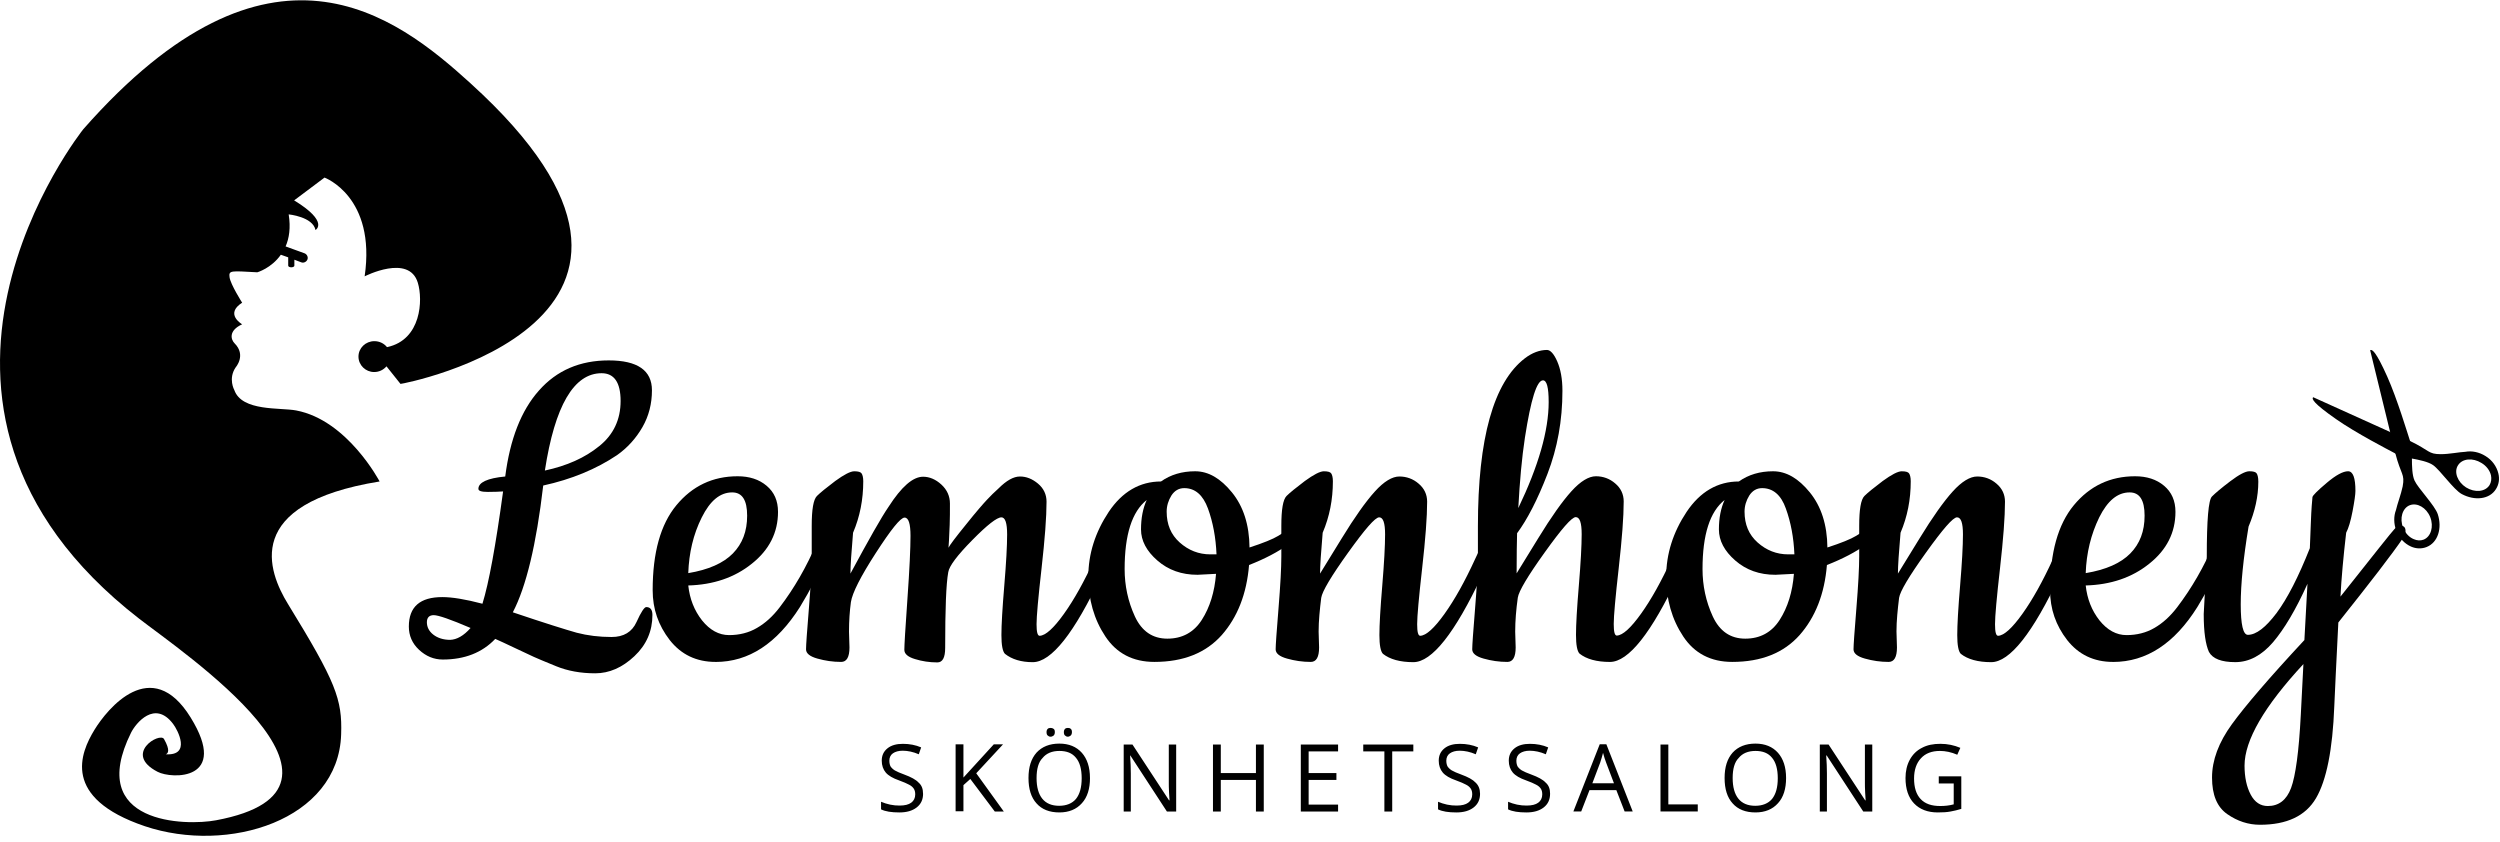 <svg width="300" height="101" viewBox="0 0 300 101" xmlns="http://www.w3.org/2000/svg"><title>Lemonhoney-CMYK</title><g fill="#000" fill-rule="evenodd"><path d="M110.77 95.242c0 .712-.257 1.254-.77 1.653-.513.398-1.197.598-2.08.598-.94 0-1.68-.114-2.194-.37v-.912c.342.143.684.257 1.083.343.398.085.768.114 1.14.114.625 0 1.08-.114 1.395-.342.313-.228.484-.57.484-.997 0-.285-.058-.513-.172-.684-.114-.17-.285-.342-.57-.484-.256-.143-.655-.314-1.196-.513-.74-.257-1.282-.57-1.596-.94-.313-.37-.484-.855-.484-1.425 0-.627.228-1.11.684-1.48.456-.372 1.082-.543 1.852-.543.797 0 1.538.142 2.193.427l-.284.826c-.655-.285-1.31-.428-1.937-.428-.485 0-.884.114-1.17.314-.284.198-.426.512-.426.882 0 .285.057.513.142.684.114.17.285.342.513.484.255.143.626.314 1.11.484.855.314 1.425.627 1.738.97.4.34.54.797.54 1.338zM120.456 97.38h-1.083l-2.934-3.904-.827.74v3.134h-.94v-8.034h.94v3.99l3.646-3.99h1.11l-3.22 3.476 3.306 4.587zM130.798 93.362c0 1.282-.314 2.308-.97 3.02-.654.74-1.566 1.11-2.705 1.11-1.197 0-2.11-.37-2.736-1.082-.655-.712-.968-1.738-.968-3.048s.312-2.308.967-3.05c.656-.71 1.567-1.08 2.736-1.08 1.14 0 2.05.37 2.706 1.11.626.712.968 1.71.968 3.02zm-6.41 0c0 1.082.227 1.91.683 2.478.457.57 1.14.855 2.024.855.883 0 1.567-.285 2.023-.826.456-.57.684-1.397.684-2.48 0-1.082-.227-1.91-.683-2.45-.456-.57-1.11-.826-1.994-.826-.884 0-1.567.285-2.023.855-.485.483-.713 1.31-.713 2.392zm1.196-5.5c0-.198.057-.312.142-.398.086-.085.2-.114.342-.114.143 0 .257.03.37.114.115.086.143.228.143.4 0 .17-.056.313-.14.398-.115.086-.23.143-.372.143s-.256-.057-.342-.143c-.085-.057-.142-.2-.142-.4zm2.08 0c0-.198.057-.312.142-.398.086-.085.2-.114.342-.114.143 0 .257.03.342.114.114.086.142.228.142.4 0 .17-.057.313-.142.398-.114.086-.228.143-.342.143-.142 0-.256-.057-.342-.143-.085-.057-.142-.2-.142-.4zM141.083 97.38h-1.055l-4.387-6.725h-.027c.057.798.085 1.51.085 2.166v4.56h-.855v-8.035h1.054l4.388 6.695h.057c0-.086-.03-.427-.057-.94-.03-.542-.03-.912-.03-1.14v-4.615h.885v8.034h-.057zM151.652 97.38h-.94v-3.79h-4.216v3.79h-.94v-8.035h.94v3.42h4.216v-3.42h.94v8.034zM160.57 97.38h-4.473v-8.035h4.473v.826h-3.533v2.594h3.333v.826h-3.333v2.963h3.533v.826zM167.066 97.38h-.94v-7.21h-2.536v-.825h6.01v.826h-2.534v7.21zM177.607 95.242c0 .712-.257 1.254-.77 1.653-.512.398-1.196.598-2.08.598-.94 0-1.68-.114-2.193-.37v-.912c.342.143.684.257 1.083.343.4.085.77.114 1.14.114.626 0 1.082-.114 1.395-.342.314-.228.485-.57.485-.997 0-.285-.057-.513-.17-.684-.115-.17-.286-.342-.57-.484-.257-.143-.656-.314-1.198-.513-.74-.257-1.283-.57-1.596-.94-.313-.37-.484-.855-.484-1.425 0-.627.227-1.11.683-1.48.456-.372 1.083-.543 1.852-.543.798 0 1.54.142 2.194.427l-.286.826c-.655-.285-1.31-.428-1.937-.428-.485 0-.883.114-1.168.314-.286.198-.43.512-.43.882 0 .285.058.513.144.684.114.17.285.342.513.484.256.143.626.314 1.11.484.855.314 1.425.627 1.74.97.37.34.54.797.54 1.338zM186.01 95.242c0 .712-.255 1.254-.768 1.653-.513.398-1.196.598-2.08.598-.94 0-1.68-.114-2.193-.37v-.912c.34.143.682.257 1.08.343.4.085.77.114 1.14.114.628 0 1.084-.114 1.397-.342.313-.228.484-.57.484-.997 0-.285-.056-.513-.17-.684-.114-.17-.285-.342-.57-.484-.256-.143-.655-.314-1.196-.513-.74-.257-1.282-.57-1.596-.94-.313-.37-.484-.855-.484-1.425 0-.627.228-1.11.684-1.48.456-.372 1.083-.543 1.852-.543.797 0 1.538.142 2.193.427l-.284.826c-.657-.285-1.312-.428-1.94-.428-.483 0-.882.114-1.167.314-.285.198-.427.512-.427.882 0 .285.057.513.142.684.114.17.285.342.513.484.257.143.628.314 1.112.484.855.314 1.425.627 1.738.97.4.34.54.797.54 1.338zM194.957 97.38l-.997-2.565h-3.22l-.996 2.564h-.94l3.162-8.064h.798l3.162 8.063h-.97zm-1.282-3.39l-.94-2.48c-.114-.313-.256-.712-.37-1.168-.086.342-.2.74-.342 1.168l-.94 2.48h2.592zM199.26 97.38v-8.035h.94v7.18h3.532v.854h-4.473zM214.33 93.362c0 1.282-.313 2.308-.968 3.02-.655.74-1.567 1.11-2.707 1.11-1.196 0-2.108-.37-2.735-1.082-.655-.712-.968-1.738-.968-3.048s.313-2.308.968-3.05c.655-.71 1.567-1.08 2.735-1.08 1.14 0 2.052.37 2.707 1.11.627.712.968 1.71.968 3.02zm-6.41 0c0 1.082.228 1.91.684 2.478.456.57 1.14.855 2.023.855.883 0 1.567-.285 2.023-.826.455-.57.683-1.397.683-2.48 0-1.082-.228-1.91-.683-2.45-.456-.57-1.112-.826-1.995-.826s-1.567.285-2.023.855c-.484.483-.712 1.31-.712 2.392zM224.644 97.38h-1.054l-4.388-6.725h-.057c.057.798.086 1.51.086 2.166v4.56h-.854v-8.035h1.054l4.388 6.695h.057c0-.086-.03-.427-.057-.94-.03-.542-.03-.912-.03-1.14v-4.615h.884v8.034h-.028zM232.62 93.162h2.736v3.904c-.427.142-.855.227-1.282.313-.427.084-.94.113-1.538.113-1.225 0-2.166-.37-2.85-1.083-.683-.712-1.025-1.738-1.025-3.048 0-.826.172-1.567.514-2.194s.826-1.11 1.453-1.424c.627-.342 1.367-.485 2.222-.485.854 0 1.65.17 2.392.484l-.37.826c-.712-.314-1.425-.456-2.08-.456-.97 0-1.738.285-2.28.883-.54.57-.825 1.396-.825 2.422 0 1.08.256 1.908.797 2.477.542.57 1.31.827 2.337.827.57 0 1.112-.057 1.624-.2v-2.507h-1.794v-.855h-.03z"/><g><path d="M64.672 46.866c2.137-2.422 4.93-3.618 8.376-3.618 3.448 0 5.186 1.196 5.186 3.59 0 1.595-.37 3.077-1.14 4.416-.77 1.34-1.795 2.478-3.048 3.36-2.508 1.682-5.47 2.907-8.86 3.648-.827 7.094-2.052 12.165-3.648 15.214 3.79 1.282 6.354 2.08 7.664 2.45 1.31.342 2.707.513 4.188.513 1.453 0 2.45-.6 2.992-1.796.54-1.197.94-1.795 1.168-1.795.484 0 .74.312.74.94 0 1.936-.712 3.59-2.165 4.956-1.453 1.368-3.02 2.052-4.7 2.052-1.738 0-3.305-.285-4.7-.855-1.397-.57-2.28-.94-2.65-1.11-.37-.172-1.112-.514-2.252-1.055-1.14-.542-1.937-.912-2.393-1.11-1.567 1.65-3.675 2.477-6.296 2.477-1.083 0-2.023-.4-2.85-1.168-.825-.77-1.224-1.71-1.224-2.792 0-2.364 1.34-3.533 4.017-3.533 1.168 0 2.763.257 4.815.798.77-2.478 1.595-6.98 2.478-13.476-.455.03-1.054.057-1.823.057-.77 0-1.14-.113-1.14-.37 0-.768 1.083-1.28 3.22-1.48.57-4.473 1.91-7.92 4.045-10.314zm-8.205 28.49c-2.393-1.026-3.874-1.538-4.416-1.538-.54 0-.825.285-.825.854 0 .57.256 1.083.77 1.482.512.4 1.196.627 2.022.627.798-.028 1.624-.484 2.45-1.424zM71.91 53.533c1.708-1.368 2.563-3.19 2.563-5.413 0-2.223-.77-3.334-2.28-3.334-3.333 0-5.612 3.903-6.808 11.68 2.65-.57 4.814-1.537 6.524-2.933zM85.87 79.43c-2.31 0-4.132-.883-5.5-2.62-1.367-1.767-2.05-3.733-2.05-5.984 0-4.5.94-7.892 2.848-10.2 1.91-2.307 4.36-3.475 7.35-3.475 1.397 0 2.565.37 3.476 1.14.912.77 1.368 1.795 1.368 3.135 0 2.478-1.054 4.558-3.134 6.21-2.08 1.68-4.644 2.536-7.635 2.62.17 1.597.712 2.993 1.652 4.19.94 1.168 2.023 1.766 3.248 1.766s2.365-.284 3.333-.854c.997-.57 1.91-1.396 2.735-2.48 1.74-2.278 3.22-4.842 4.446-7.72.342-.74.598-1.28.77-1.595.198-.34.398-.483.626-.483.228 0 .342.17.342.484 0 2.053-1.254 5.158-3.76 9.29-2.765 4.358-6.126 6.58-10.115 6.58zm-3.277-10.655c2.42-.4 4.216-1.197 5.356-2.365 1.138-1.168 1.708-2.65 1.708-4.53 0-1.88-.598-2.792-1.795-2.792-1.453 0-2.65.997-3.646 2.992-1.026 2.05-1.54 4.273-1.624 6.695z"/><path d="M101.88 75.783l.057 1.91c0 1.167-.342 1.737-.997 1.737-.997 0-1.937-.142-2.85-.4-.91-.255-1.366-.625-1.366-1.11 0-.484.114-2.108.342-4.9.227-2.792.34-4.872.34-6.268v-3.647c0-1.965.2-3.162.628-3.59.4-.398 1.14-.996 2.194-1.794 1.054-.768 1.823-1.167 2.28-1.167.483 0 .768.085.882.256.114.17.2.483.2.94 0 2.193-.4 4.244-1.225 6.182-.2 2.364-.314 3.988-.314 4.9 2.195-4.074 3.705-6.752 4.588-8.034 1.54-2.393 2.906-3.59 4.13-3.59.77 0 1.51.313 2.195.94.684.627 1.026 1.396 1.026 2.28 0 .91 0 1.766-.03 2.563-.028.8-.057 1.426-.085 1.882-.03.456-.057.74-.057.854.17-.34.854-1.253 2.108-2.792 1.225-1.538 2.08-2.507 2.507-2.962.427-.456.883-.912 1.396-1.368.94-.94 1.794-1.425 2.563-1.425.77 0 1.482.284 2.165.854.684.57 1.026 1.31 1.026 2.165 0 1.823-.2 4.472-.598 8.005-.4 3.533-.6 5.755-.6 6.695 0 .94.115 1.396.372 1.396.712-.028 1.68-.91 2.906-2.62 1.225-1.71 2.45-3.904 3.675-6.582 1.224-2.678 1.965-4.017 2.22-4.017.258 0 .4.17.4.484 0 1.17-.598 2.993-1.795 5.5-3.248 6.923-6.01 10.4-8.233 10.4-1.396 0-2.507-.343-3.334-.998-.285-.285-.427-1.055-.427-2.25 0-1.226.115-3.192.343-5.927.228-2.735.342-4.786.342-6.154 0-1.366-.228-2.05-.684-2.05-.54 0-1.708.91-3.503 2.735-1.795 1.823-2.764 3.105-2.878 3.846-.257 1.397-.37 4.445-.37 9.09 0 1.167-.315 1.737-.94 1.737-.942 0-1.853-.142-2.68-.4-.854-.255-1.28-.625-1.28-1.11 0-.484.112-2.507.37-6.097.255-3.59.37-6.125.37-7.578 0-1.453-.23-2.194-.713-2.194-.484 0-1.624 1.425-3.447 4.245-1.824 2.82-2.82 4.787-2.992 5.898-.142 1.055-.228 2.25-.228 3.533z"/><path d="M149.943 65.698c1.652-.54 2.792-.997 3.447-1.396.627-.4 1.11-.684 1.453-.883l.74-.43c.2-.113.37-.198.485-.198.342 0 .485.2.485.57 0 .37-.627 1.025-1.91 1.937-1.28.94-2.877 1.766-4.757 2.506-.285 3.476-1.396 6.268-3.276 8.405-1.91 2.138-4.587 3.22-8.09 3.22-2.566 0-4.53-1.025-5.87-3.048-1.368-2.052-2.052-4.445-2.052-7.18 0-2.735.827-5.327 2.45-7.777 1.624-2.422 3.733-3.647 6.268-3.647 1.168-.826 2.536-1.225 4.103-1.225 1.594 0 3.047.854 4.415 2.535 1.367 1.68 2.08 3.875 2.108 6.61zm-4.017 3.162l-2.222.114c-1.91 0-3.505-.57-4.815-1.71-1.312-1.14-1.967-2.392-1.967-3.73 0-1.37.228-2.537.684-3.534-1.767 1.396-2.65 4.16-2.65 8.29 0 1.966.4 3.875 1.225 5.67.827 1.795 2.137 2.678 3.903 2.678 1.767 0 3.163-.74 4.132-2.25.968-1.51 1.538-3.362 1.71-5.528zm-3.818-10.285c-.655 0-1.168.314-1.538.884-.37.597-.57 1.252-.57 1.936 0 1.538.513 2.764 1.567 3.704 1.054.94 2.28 1.424 3.675 1.424h.74c-.085-2.023-.426-3.846-1.025-5.498-.598-1.624-1.538-2.45-2.85-2.45z"/><path d="M158.234 75.783l.057 1.91c0 1.167-.34 1.737-.997 1.737-.997 0-1.937-.142-2.85-.4-.91-.255-1.366-.625-1.366-1.11 0-.484.114-2.108.342-4.9.227-2.792.34-4.872.34-6.268v-3.647c0-1.965.2-3.162.627-3.59.4-.398 1.14-.996 2.194-1.794 1.055-.768 1.825-1.167 2.28-1.167.485 0 .77.085.884.256.114.17.2.483.2.94 0 2.193-.4 4.244-1.226 6.182-.2 2.364-.313 3.988-.313 4.9.17-.257 1.025-1.653 2.592-4.217 1.567-2.564 2.906-4.444 3.99-5.64 1.08-1.197 2.08-1.796 2.933-1.796.855 0 1.653.284 2.308.854.684.57 1.026 1.31 1.026 2.165 0 1.823-.2 4.472-.6 8.005-.398 3.533-.597 5.755-.597 6.695 0 .94.114 1.396.37 1.396.713-.028 1.68-.91 2.906-2.62 1.225-1.71 2.45-3.904 3.676-6.582 1.224-2.678 1.964-4.017 2.22-4.017.257 0 .4.17.4.484 0 1.17-.6 2.993-1.795 5.5-3.248 6.923-6.012 10.4-8.234 10.4-1.594 0-2.82-.343-3.646-.998-.284-.285-.427-1.055-.427-2.25 0-1.226.114-3.192.342-5.927.227-2.735.34-4.786.34-6.154 0-1.366-.227-2.05-.71-2.05-.486 0-1.71 1.424-3.734 4.245-2.022 2.82-3.105 4.644-3.22 5.413-.17 1.396-.312 2.763-.312 4.045z"/><g><path d="M181.823 75.783l.057 1.91c0 1.167-.342 1.737-.997 1.737-.997 0-1.937-.142-2.85-.4-.91-.255-1.366-.625-1.366-1.11 0-.484.114-2.108.342-4.9.226-2.792.34-4.872.34-6.268v-3.59c0-10.57 1.88-17.293 5.64-20.17.856-.656 1.768-.998 2.65-.998.4 0 .827.456 1.226 1.368.4.912.627 2.08.627 3.533 0 3.56-.598 6.866-1.795 9.97-1.197 3.107-2.422 5.47-3.647 7.124-.027 1.024-.056 2.648-.056 4.813.17-.256 1.026-1.652 2.593-4.216s2.906-4.445 3.988-5.64c1.083-1.198 2.08-1.796 2.935-1.796s1.652.286 2.308.856c.683.57 1.025 1.31 1.025 2.165 0 1.824-.2 4.474-.598 8.007-.4 3.532-.598 5.755-.598 6.695 0 .94.114 1.396.37 1.396.712-.03 1.68-.912 2.906-2.62 1.225-1.71 2.45-3.904 3.675-6.582 1.225-2.68 1.966-4.018 2.223-4.018.257 0 .4.17.4.485 0 1.168-.6 2.99-1.795 5.498-3.248 6.924-6.012 10.4-8.234 10.4-1.595 0-2.82-.342-3.646-.997-.285-.285-.427-1.054-.427-2.25 0-1.226.114-3.192.342-5.927.227-2.735.34-4.786.34-6.153 0-1.368-.227-2.052-.712-2.052-.484 0-1.71 1.426-3.732 4.246-2.023 2.82-3.105 4.644-3.22 5.413-.2 1.424-.313 2.79-.313 4.073zm4.017-27.55c0-1.737-.227-2.592-.683-2.592-.74 0-1.453 2.28-2.166 6.867-.37 2.422-.625 5.27-.796 8.462 2.42-5.044 3.646-9.29 3.646-12.736z"/><path d="M219.288 65.698c1.652-.54 2.792-.997 3.447-1.396.627-.4 1.11-.684 1.453-.883l.74-.43c.2-.113.37-.198.485-.198.342 0 .484.2.484.57 0 .37-.626 1.025-1.908 1.937-1.283.94-2.88 1.766-4.76 2.506-.284 3.476-1.395 6.268-3.276 8.405-1.908 2.138-4.586 3.22-8.09 3.22-2.565 0-4.53-1.025-5.87-3.048-1.367-2.052-2.05-4.445-2.05-7.18 0-2.735.825-5.327 2.45-7.777 1.623-2.422 3.73-3.647 6.267-3.647 1.17-.826 2.537-1.225 4.104-1.225 1.595 0 3.048.854 4.415 2.535 1.367 1.68 2.08 3.875 2.108 6.61zm-4.017 3.162l-2.222.114c-1.908 0-3.504-.57-4.814-1.71-1.31-1.14-1.966-2.392-1.966-3.73 0-1.37.228-2.537.684-3.534-1.767 1.396-2.65 4.16-2.65 8.29 0 1.966.4 3.875 1.225 5.67.826 1.795 2.137 2.678 3.903 2.678 1.767 0 3.163-.74 4.13-2.25.97-1.51 1.54-3.362 1.71-5.528zm-3.817-10.285c-.655 0-1.168.314-1.538.884-.37.597-.57 1.252-.57 1.936 0 1.538.513 2.764 1.567 3.704 1.054.94 2.28 1.424 3.675 1.424h.74c-.085-2.023-.427-3.846-1.025-5.498-.57-1.624-1.538-2.45-2.85-2.45z"/><path d="M227.578 75.783l.057 1.91c0 1.167-.342 1.737-.997 1.737-.997 0-1.937-.142-2.85-.4-.91-.255-1.366-.625-1.366-1.11 0-.484.114-2.108.342-4.9.227-2.792.34-4.872.34-6.268v-3.647c0-1.965.2-3.162.628-3.59.4-.398 1.14-.996 2.194-1.794 1.054-.768 1.823-1.167 2.28-1.167.483 0 .768.085.882.256.114.17.2.483.2.94 0 2.193-.4 4.244-1.225 6.182-.2 2.364-.314 3.988-.314 4.9.17-.257 1.025-1.653 2.592-4.217 1.567-2.564 2.906-4.444 3.988-5.64 1.083-1.197 2.08-1.796 2.935-1.796s1.652.284 2.308.854c.683.57 1.025 1.31 1.025 2.165 0 1.823-.2 4.472-.598 8.005-.4 3.533-.598 5.755-.598 6.695 0 .94.114 1.396.37 1.396.712-.028 1.68-.91 2.906-2.62 1.225-1.71 2.45-3.904 3.675-6.582 1.225-2.678 1.966-4.017 2.222-4.017.257 0 .4.17.4.484 0 1.17-.6 2.993-1.796 5.5-3.248 6.923-6.012 10.4-8.234 10.4-1.596 0-2.82-.343-3.647-.998-.286-.285-.428-1.055-.428-2.25 0-1.226.114-3.192.342-5.927.228-2.735.342-4.786.342-6.154 0-1.366-.228-2.05-.713-2.05-.484 0-1.71 1.424-3.732 4.245-2.022 2.82-3.104 4.644-3.218 5.413-.17 1.396-.314 2.763-.314 4.045z"/><path d="M253.56 79.43c-2.306 0-4.13-.883-5.497-2.62-1.368-1.767-2.052-3.733-2.052-5.984 0-4.5.942-7.892 2.85-10.2 1.91-2.307 4.36-3.475 7.35-3.475 1.397 0 2.565.37 3.477 1.14.91.77 1.367 1.795 1.367 3.135 0 2.478-1.054 4.558-3.134 6.21-2.08 1.68-4.644 2.536-7.635 2.62.17 1.597.712 2.993 1.652 4.19.94 1.168 2.023 1.766 3.248 1.766s2.365-.284 3.334-.854c.996-.57 1.907-1.396 2.734-2.48 1.737-2.278 3.22-4.842 4.444-7.72.342-.74.598-1.28.77-1.595.2-.34.398-.483.626-.483.228 0 .342.17.342.484 0 2.053-1.254 5.158-3.76 9.29-2.736 4.358-6.098 6.58-10.115 6.58zm-3.275-10.655c2.422-.4 4.216-1.197 5.356-2.365 1.14-1.168 1.71-2.65 1.71-4.53 0-1.88-.598-2.792-1.794-2.792-1.453 0-2.65.997-3.647 2.992-.998 2.05-1.54 4.273-1.625 6.695z"/><path d="M264.444 73.732l.37-6.923c0-4.417.2-6.838.628-7.237.398-.4 1.14-1.026 2.193-1.824 1.054-.798 1.824-1.197 2.28-1.197.484 0 .77.085.883.256.114.17.2.483.2.996 0 1.767-.4 3.562-1.17 5.385-.626 3.79-.94 6.895-.94 9.346 0 2.42.286 3.646.856 3.646.997 0 2.136-.883 3.447-2.62 1.31-1.767 2.622-4.33 3.99-7.78.028-.91.085-1.85.113-2.876.03-.997.086-1.766.114-2.222.03-.485.086-.826.086-1.026.028-.2.598-.77 1.71-1.71 1.11-.94 1.965-1.395 2.563-1.395.6 0 .884.797.884 2.364 0 .4-.114 1.225-.342 2.422-.228 1.196-.485 2.05-.77 2.592-.34 2.934-.57 5.498-.683 7.663 4.045-5.1 6.182-7.806 6.467-8.09.256-.286.513-.428.712-.428.4 0 .627.2.627.627 0 .256-.085.513-.255.797-1.31 1.94-3.932 5.33-7.807 10.2-.256 4.9-.4 8.263-.484 10.03-.2 5.242-.94 8.917-2.194 11.053-1.253 2.137-3.504 3.19-6.723 3.19-1.396 0-2.707-.426-3.932-1.28-1.225-.855-1.823-2.308-1.823-4.388s.797-4.217 2.393-6.41c1.595-2.194 4.473-5.556 8.69-10.086l.37-6.753c-1.396 3.105-2.792 5.442-4.13 7.01-1.37 1.594-2.88 2.392-4.53 2.392-1.654 0-2.708-.4-3.164-1.226-.398-.884-.626-2.365-.626-4.502zm11.966 5.955c-4.7 5.07-7.065 9.145-7.065 12.193 0 1.396.256 2.564.74 3.476.485.912 1.17 1.368 2.052 1.368 1.31 0 2.25-.713 2.792-2.166.54-1.453.94-4.36 1.167-8.775l.313-6.096z"/></g><g><path d="M288.462 53.42c.085.113.085.284-.03.37-.113.085-.284.085-.37-.03-.085-.113-.085-.284.03-.37.113-.114.284-.085.37.03z"/><path d="M288.376 63.333c-.456-1.14-.085-2.364.798-2.706.883-.342 1.994.285 2.45 1.424.456 1.14.085 2.366-.798 2.708-.37.142-.77.114-1.168-.057-.57-.227-1.026-.74-1.282-1.367zm.826-10.427c-.285-.855-1.538-5.043-2.735-7.72-1.367-3.05-1.823-3.306-2.05-3.163l3.02 12.364c.683 2.65 1.167 2.45.882 3.99-.2.968-.656 2.136-.8 2.82-.284.74-.284 1.624.03 2.478.342.883.997 1.567 1.766 1.91.627.284 1.31.284 1.88.056 1.368-.54 1.88-2.278 1.34-3.93-.342-1.055-2.365-3.106-2.792-4.046-.285-.627-.314-1.738-.314-2.678 0-.627.03-1.225-.228-2.08z"/><path d="M298.917 57.037c.086.427.03.826-.17 1.168-.513.826-1.767.94-2.82.285-1.027-.655-1.483-1.852-.97-2.65.513-.826 1.767-.94 2.82-.284.57.34.998.883 1.14 1.48zm-9.544-2.023c.94.17 2.023.4 2.593.798.855.598 2.478 2.963 3.447 3.476 1.54.826 3.333.655 4.103-.6.342-.54.456-1.195.285-1.88-.2-.825-.74-1.594-1.538-2.08-.77-.483-1.652-.654-2.422-.51-.712.027-1.937.283-2.934.283-1.567 0-1.282-.426-3.732-1.594l-11.596-5.242c-.2.2 0 .712 2.735 2.62 2.394 1.682 6.268 3.676 7.066 4.103.797.456 1.395.542 1.993.627z"/></g></g><path d="M56.467 10C47.464 1.823 32.393-9.943 10 15.5c0 0-26.44 33.02 6.667 58.717 5.128 3.988 29.572 20.427 9.26 24.216-3.59.684-15.67.513-10.2-10.513.57-1.14 2.848-3.96 5.042-1.054.57.74 2.193 3.846-.884 3.647.285-.086.57-.456-.2-1.824-.484-.884-4.957 1.766-.77 3.93 1.682.884 8.662 1.084 3.96-6.523-4.7-7.607-10.027-.997-11.537 1.48-1.71 2.793-3.96 8.178 6.04 11.568 10 3.362 23.247-.712 23.56-11.025.143-4.217-.627-6.268-6.382-15.64-2.393-3.905-5.555-12.024 10.998-14.702 0 0-3.847-7.35-10-8.52-1.91-.37-6.525.144-7.436-2.45 0 0-.77-1.366.17-2.734 0 0 1.283-1.453-.142-2.877-.427-.428-.77-1.51.912-2.28 0 0-2.137-1.225 0-2.592 0 0-1.396-2.194-1.51-3.05-.114-.853.142-.768 3.333-.597 0 0 1.68-.484 2.82-2.108l.884.313v.997c0 .114.17.2.37.2.2 0 .37-.086.37-.2v-.712l.827.313c.285.115.627-.055.74-.34.115-.285-.056-.627-.34-.74l-2.28-.827c.427-.97.626-2.25.37-3.847 0 0 2.906.285 3.22 1.88 0 0 1.68-.968-2.565-3.56l3.646-2.735s6.21 2.28 4.815 11.852c0 0 5.328-2.735 6.382.77.627 2.05.428 6.837-3.675 7.72h-.028c-.343-.427-.884-.712-1.51-.712-1.055 0-1.91.826-1.91 1.852 0 1.026.855 1.852 1.88 1.852.6 0 1.11-.257 1.482-.684l1.68 2.108c.086.057 39.887-7.52 8.405-36.068z"/></g></svg>